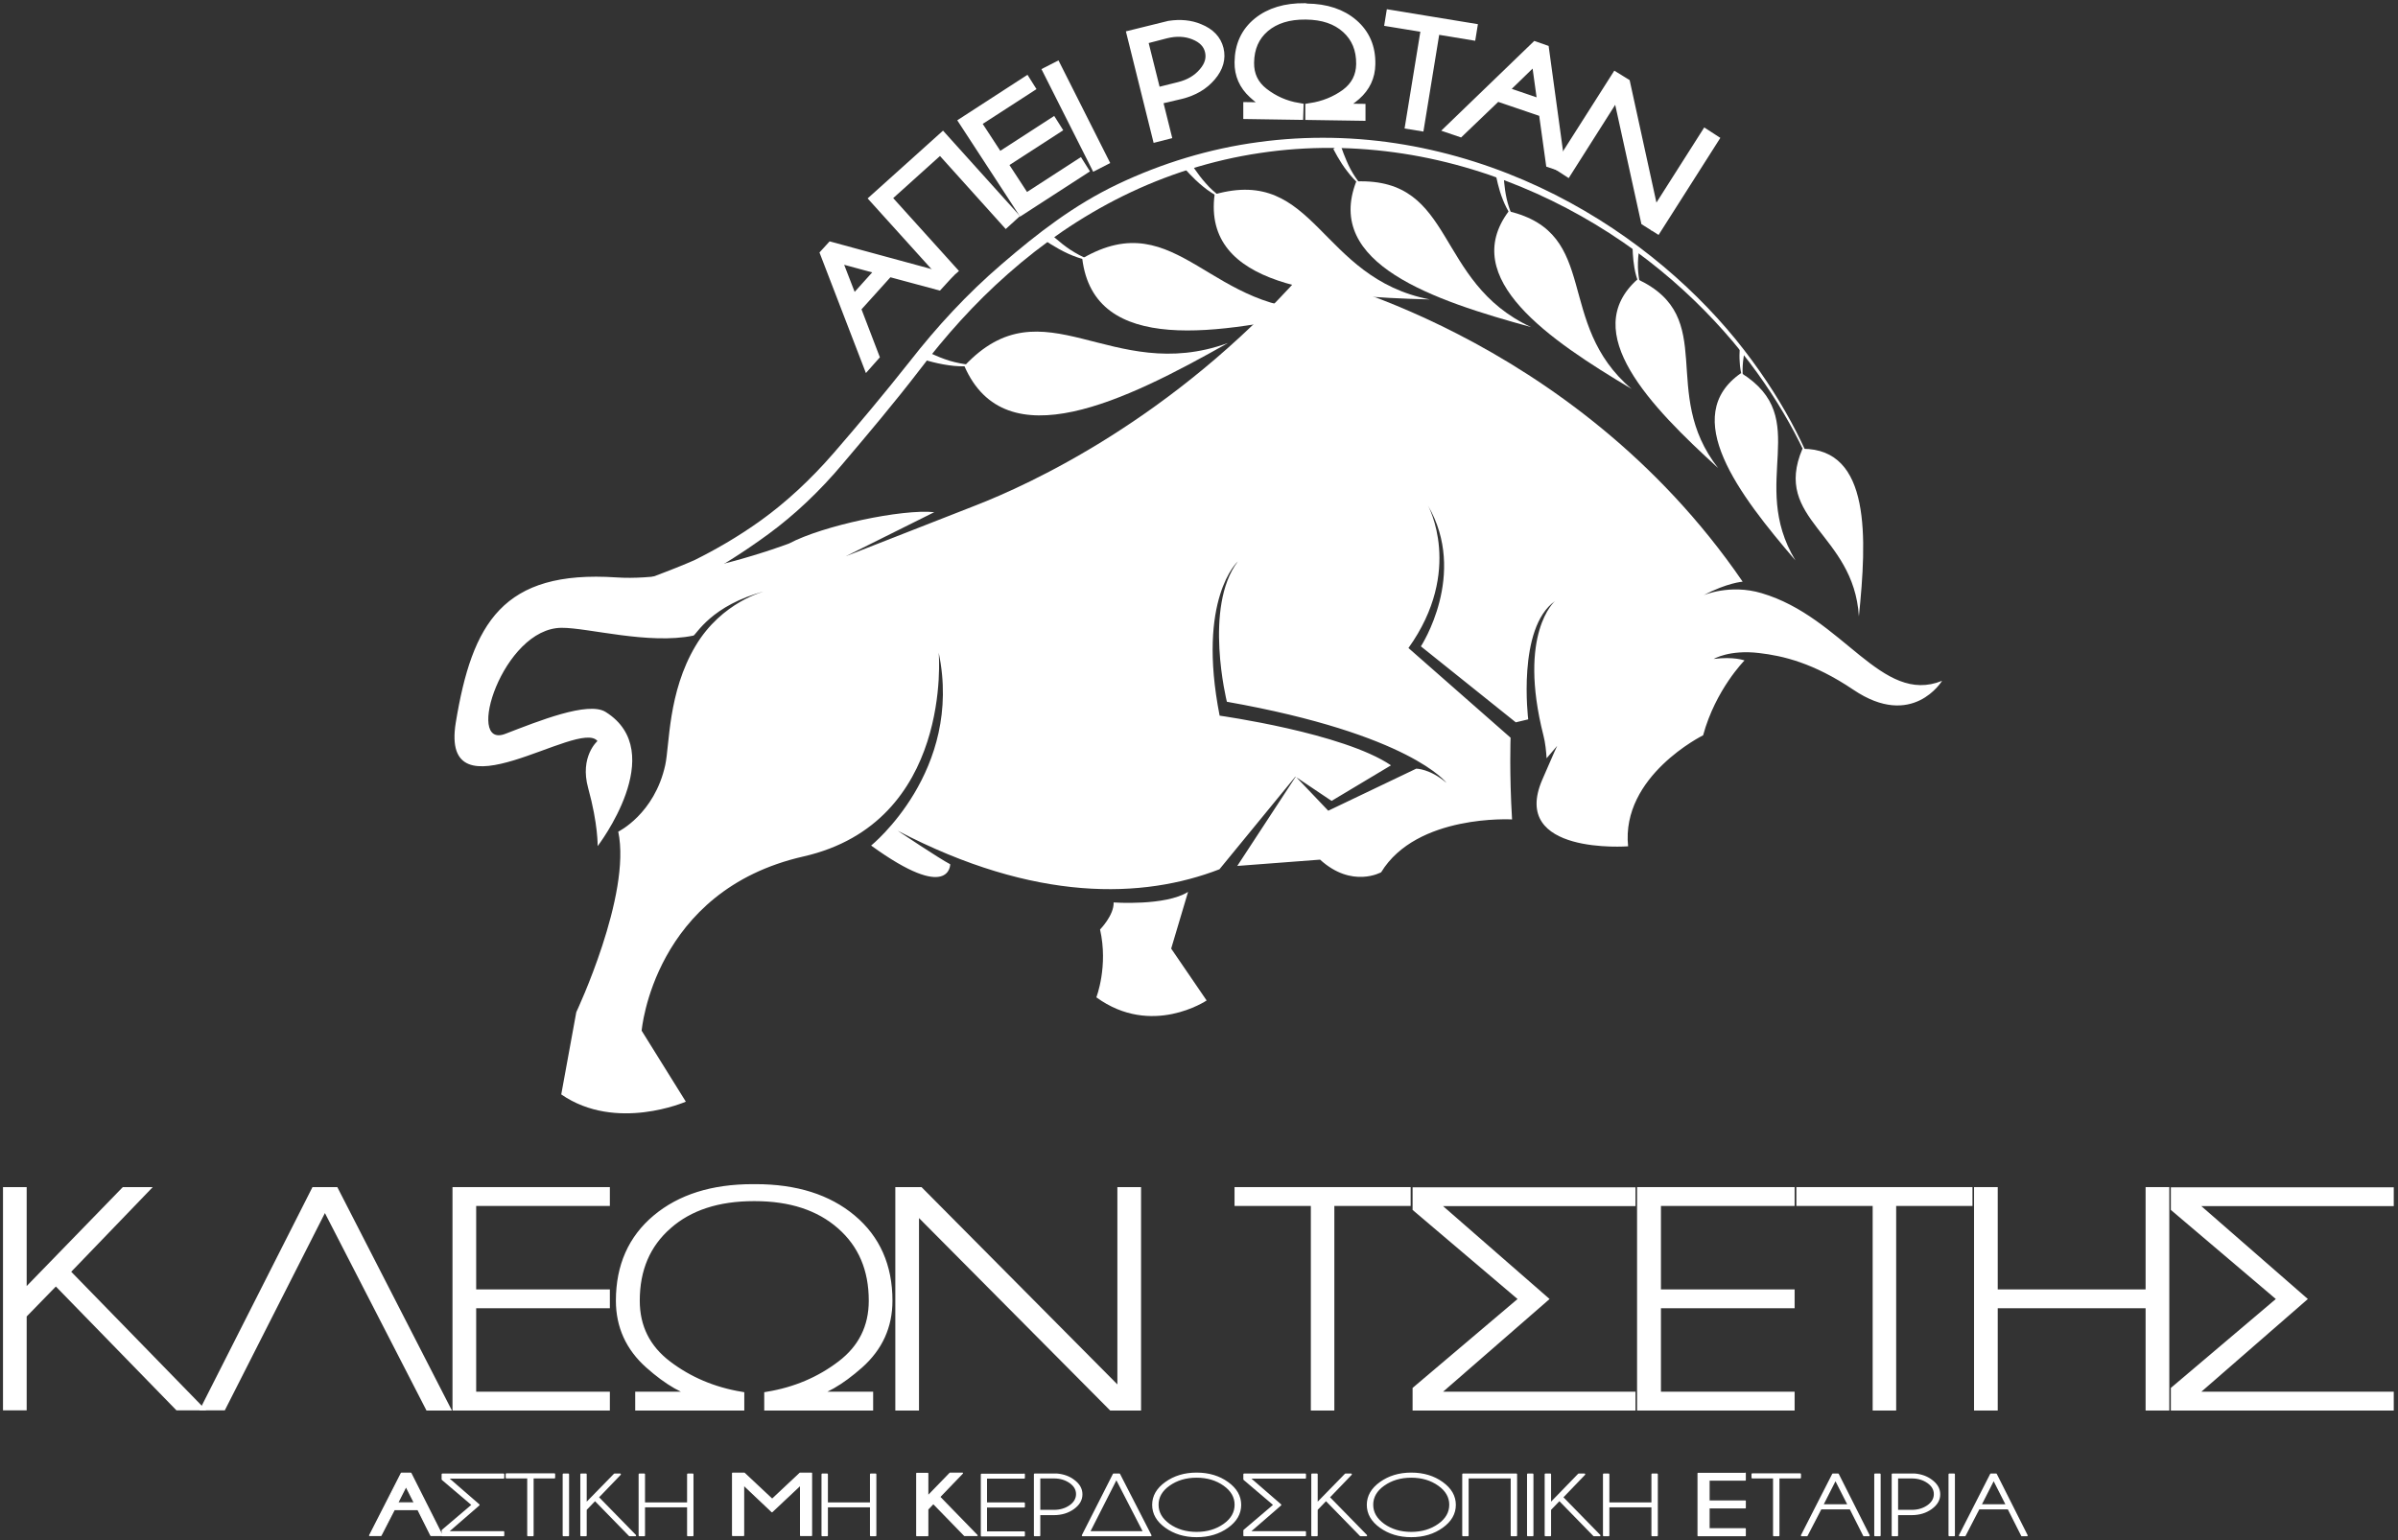 <svg width="467" height="300" viewBox="0 0 467 300" fill="none" xmlns="http://www.w3.org/2000/svg">
<rect x="0" y="0" width="467" height="300" fill="#333333" stroke="none"/>
<path d="M28.236 231.9L12.977 247.748L38.649 274.101H34.636L10.88 249.697L4.552 256.195V274.101H1.226V231.9H4.552V252.116L24.186 231.9H28.236Z" fill="white" stroke="white" stroke-width="1.286" stroke-miterlimit="10"/>
<path d="M65.298 231.9L86.957 274.137H83.45L63.273 234.897L43.386 274.101H39.879L61.248 231.9H65.298Z" fill="white" stroke="white" stroke-width="1.286" stroke-miterlimit="10"/>
<path d="M118.125 231.9V234.283H92.091V251.827H118.125V254.21H92.091V271.754H118.125V274.137H88.765V231.9H118.125Z" fill="white" stroke="white" stroke-width="1.286" stroke-miterlimit="10"/>
<path d="M147.161 231.323C155.008 231.323 161.299 233.309 166.036 237.28C170.773 241.251 173.159 246.629 173.159 253.38C173.159 258.362 171.279 262.513 167.482 265.907C163.686 269.264 160.287 271.213 157.249 271.755H169.399V274.137H149.475V271.755C154.863 270.852 159.563 268.867 163.686 265.726C167.771 262.622 169.832 258.506 169.832 253.38C169.832 247.279 167.771 242.442 163.613 238.796C159.455 235.15 153.923 233.345 146.98 233.345H146.8C139.857 233.345 134.289 235.15 130.167 238.796C126.009 242.442 123.948 247.279 123.948 253.38C123.948 258.506 126.009 262.622 130.095 265.726C134.18 268.831 138.917 270.852 144.305 271.755V274.137H124.345V271.755H136.495C133.457 271.213 130.022 269.264 126.262 265.907C122.501 262.549 120.585 258.362 120.585 253.38C120.585 246.629 122.971 241.251 127.708 237.28C132.445 233.309 138.736 231.323 146.583 231.323H147.161Z" fill="white" stroke="white" stroke-width="1.286" stroke-miterlimit="10"/>
<path d="M179.196 231.9L218.247 271.249V231.9H221.574V274.137H216.475L178.329 235.727V274.137H175.002V231.9H179.196Z" fill="white" stroke="white" stroke-width="1.286" stroke-miterlimit="10"/>
<path d="M259.214 234.283V274.137H255.924V234.283H241.063V231.9H274.075V234.283H259.214Z" fill="white" stroke="white" stroke-width="1.286" stroke-miterlimit="10"/>
<path d="M275.738 231.937H317.863V234.319H279.318L300.796 253.055L279.318 271.754H317.863V274.137H275.738V270.671L296.529 253.055L275.738 235.402V231.937Z" fill="white" stroke="white" stroke-width="1.286" stroke-miterlimit="10"/>
<path d="M348.852 231.9V234.283H322.818V251.827H348.852V254.21H322.818V271.754H348.852V274.137H319.455V231.9H348.852Z" fill="white" stroke="white" stroke-width="1.286" stroke-miterlimit="10"/>
<path d="M368.628 234.283V274.137H365.338V234.283H350.477V231.9H383.489V234.283H368.628Z" fill="white" stroke="white" stroke-width="1.286" stroke-miterlimit="10"/>
<path d="M388.407 254.21V274.137H385.08V231.9H388.407V251.827H418.49V231.9H421.817V274.137H418.49V254.21H388.407Z" fill="white" stroke="white" stroke-width="1.286" stroke-miterlimit="10"/>
<path d="M423.408 231.937H465.532V234.319H426.988L448.466 253.055L426.988 271.754H465.532V274.137H423.408V270.671L444.199 253.055L423.408 235.402V231.937Z" fill="white" stroke="white" stroke-width="1.286" stroke-miterlimit="10"/>
<path d="M116.39 116.093C117.62 117.718 117.873 119.27 117.945 121.761C123.911 119.451 132.77 114.794 136.53 112.556C140.508 110.209 144.955 107.502 149.8 103.928C154.646 100.354 159.599 95.769 164.264 90.174C169 84.579 174.171 78.478 179.125 72.016C184.042 65.554 189.719 59.128 196.336 53.316C202.953 47.468 210.474 42.234 218.754 38.154C227.034 34.075 236.074 31.187 245.33 29.815C254.623 28.407 264.096 28.516 273.244 29.924C282.392 31.332 291.179 34.075 299.206 37.685C307.233 41.295 314.573 45.807 320.973 50.753C327.373 55.699 332.869 61.114 337.425 66.493C341.981 71.907 345.597 77.323 348.417 82.34C351.238 87.358 353.226 91.979 354.636 95.878C356.047 99.776 356.914 102.917 357.457 105.047C357.999 107.213 358.216 108.368 358.216 108.368C358.216 108.368 357.999 107.213 357.529 105.047C357.023 102.881 356.227 99.74 354.853 95.842C353.479 91.943 351.563 87.286 348.815 82.196C346.067 77.106 342.487 71.619 338.004 66.096C333.484 60.572 328.024 55.085 321.624 49.995C315.224 44.905 307.92 40.248 299.821 36.458C291.721 32.667 282.862 29.779 273.57 28.191C264.277 26.603 254.587 26.386 245.077 27.686C235.568 28.949 226.239 31.801 217.669 35.88C209.1 39.959 201.977 45.519 195.143 51.403C188.273 57.287 182.343 63.785 177.244 70.319C172.11 76.817 167.012 82.882 162.383 88.225C157.755 93.567 152.91 97.971 148.246 101.329C143.581 104.686 139.134 107.177 135.373 109.054C131.577 110.787 121.922 114.397 116.39 116.093Z" fill="white"/>
<path d="M351.019 87.43C364.397 87.394 363.566 104.83 362.011 120.064C360.999 103.855 345.089 101.328 351.019 87.43Z" fill="white"/>
<path d="M210.762 50.355C213.04 69.308 237.555 65.12 258.816 60.283C235.747 61.618 229.419 39.489 210.762 50.355Z" fill="white"/>
<path d="M213.293 50.932C213.293 50.932 212.642 50.751 211.702 50.39C210.762 50.029 209.569 49.38 208.448 48.658C206.206 47.178 204.326 45.264 204.254 45.264C204.181 45.192 203.856 45.445 203.567 45.806C203.277 46.167 203.096 46.528 203.169 46.6C203.205 46.636 205.483 48.261 208.014 49.416C209.279 49.993 210.581 50.426 211.594 50.643C212.642 50.86 213.293 50.932 213.293 50.932Z" fill="white"/>
<path d="M187.802 71.294C195.793 89.669 219.187 78.081 239.146 66.818C216.294 75.121 203.314 54.76 187.802 71.294Z" fill="white"/>
<path d="M190.514 71.114C190.514 71.114 189.79 71.15 188.742 71.041C187.693 70.933 186.283 70.681 184.945 70.284C182.27 69.453 179.775 68.118 179.702 68.118C179.594 68.081 179.377 68.406 179.16 68.876C178.979 69.345 178.907 69.742 179.015 69.778C179.051 69.778 181.836 70.753 184.728 71.15C186.175 71.366 187.621 71.403 188.706 71.33C189.827 71.258 190.514 71.114 190.514 71.114Z" fill="white"/>
<path d="M236.542 37.864C234.156 55.842 257.731 57.791 278.449 58.333C256.863 54.145 256.284 32.305 236.542 37.864Z" fill="white"/>
<path d="M238.747 39.02C238.747 39.02 238.169 38.695 237.409 38.117C236.65 37.539 235.674 36.709 234.842 35.734C233.143 33.857 231.841 31.655 231.805 31.619C231.732 31.547 231.407 31.691 231.045 31.944C230.684 32.233 230.431 32.522 230.503 32.594C230.539 32.63 232.239 34.688 234.3 36.348C235.312 37.178 236.433 37.901 237.301 38.334C238.132 38.803 238.747 39.02 238.747 39.02Z" fill="white"/>
<path d="M264.132 35.338C257.877 51.402 279.174 58.514 298.157 63.712C279.21 54.904 283.585 34.652 264.132 35.338Z" fill="white"/>
<path d="M265.901 36.854C265.901 36.854 265.431 36.421 264.853 35.735C264.274 35.049 263.587 34.038 263.009 32.955C261.888 30.825 261.165 28.479 261.129 28.443C261.092 28.37 260.731 28.407 260.333 28.587C259.935 28.767 259.646 28.948 259.682 29.056C259.718 29.092 260.803 31.367 262.358 33.352C263.117 34.363 263.985 35.265 264.672 35.879C265.395 36.529 265.901 36.854 265.901 36.854Z" fill="white"/>
<path d="M293.816 41.15C284.017 54.255 301.699 66.204 317.753 75.77C302.639 62.955 311.823 45.482 293.816 41.15Z" fill="white"/>
<path d="M295.046 43.027C295.046 43.027 294.72 42.522 294.395 41.727C294.033 40.933 293.672 39.85 293.418 38.731C292.912 36.493 292.84 34.183 292.84 34.147C292.84 34.038 292.478 34.038 292.081 34.074C291.683 34.11 291.357 34.255 291.357 34.327C291.394 34.363 291.791 36.746 292.695 38.948C293.129 40.067 293.708 41.114 294.178 41.836C294.684 42.594 295.046 43.027 295.046 43.027Z" fill="white"/>
<path d="M318.91 54.399C307.303 64.723 321.478 79.199 334.603 91.184C322.96 76.347 334.82 61.871 318.91 54.399Z" fill="white"/>
<path d="M319.342 55.048C319.162 54.254 319.017 53.171 318.981 52.088C318.945 50.753 319.089 49.417 319.198 48.587C318.728 48.37 318.294 48.117 317.932 47.792C317.932 48.37 317.968 50.283 318.294 52.16C318.475 53.28 318.8 54.363 319.125 55.121C319.415 55.915 319.704 56.384 319.704 56.384C319.704 56.384 319.487 55.843 319.342 55.048Z" fill="white"/>
<path d="M339.086 72.665C326.937 81.077 338.653 96.347 349.645 109.162C340.388 93.82 353.26 81.51 339.086 72.665Z" fill="white"/>
<path d="M339.412 73.316C339.34 72.558 339.34 71.511 339.448 70.464C339.521 69.742 339.629 69.056 339.774 68.443C339.521 68.262 339.232 68.046 339.015 67.829C338.942 67.901 338.87 67.974 338.798 68.046C338.761 68.768 338.725 69.598 338.798 70.464C338.834 71.547 339.051 72.594 339.231 73.352C339.448 74.11 339.629 74.616 339.629 74.616C339.629 74.616 339.485 74.074 339.412 73.316Z" fill="white"/>
<path d="M88.763 140.749C91.945 121.436 97.875 111.003 120.04 112.483C133.853 113.422 153.667 105.877 153.667 105.877C160.248 102.375 175.724 99.126 181.943 99.776L164.696 108.368C164.696 108.368 186.969 99.632 189.862 98.513C200.565 94.361 228.406 81.618 253.536 53.388C253.536 53.388 306.074 64.687 339.376 113.313C339.376 113.313 336.339 113.53 331.783 115.949C331.783 115.949 336.881 113.711 343.064 115.552C358.974 120.245 366.386 137.428 378.21 132.627C378.21 132.627 372.461 142.157 360.926 134.36C353.152 129.125 347.222 127.753 342.558 127.212C336.809 126.526 333.735 128.367 333.735 128.367C337.64 127.862 339.738 128.656 339.738 128.656C339.738 128.656 334.097 134.323 331.674 143.24C331.674 143.24 315.656 151.146 317.066 164.864C317.066 164.864 293.961 166.633 300.361 151.868C300.614 151.326 302.928 145.911 303.254 145.298L301.193 147.716C301.121 146.489 300.94 144.612 300.578 143.276C295.516 123.313 302.82 117.104 302.82 117.104C295.408 122.338 297.613 140.135 297.613 140.135L295.191 140.713L276.714 125.912C276.714 125.912 285.898 111.87 278.088 98.477C278.088 98.477 285.102 111.111 274.291 126.237L294.178 143.709C294.178 143.709 293.925 150.677 294.467 159.629C294.467 159.629 275.918 158.546 268.976 169.918C268.976 169.918 263.299 173.131 257.08 167.463L240.953 168.69L252.343 151.29L258.671 157.933L275.81 149.738C275.81 149.738 278.486 149.738 281.704 152.518C281.704 152.518 274.761 143.06 238.928 136.706C238.928 136.706 234.336 118.259 241.062 109.379C241.062 109.379 233.035 116.562 237.518 139.413C237.518 139.413 261.563 142.771 270.892 149.088L259.322 156.019L252.271 151.29L237.482 169.34C222.657 175.08 201.613 175.838 174.82 161.831C174.82 161.831 182.956 167.282 185.053 168.365C185.053 168.365 185.089 175.91 169.649 164.719C169.649 164.719 187.62 150.207 182.811 127.14C182.811 127.14 185.667 160.207 156.452 166.849C127.236 173.492 124.958 200.783 124.958 200.783L133.563 214.609C133.563 214.609 119.968 220.565 109.301 213.201L112.23 197.173C112.23 197.173 123.005 174.358 120.402 162.012C120.402 162.012 127.453 158.582 129.55 149.052C130.418 145.081 130.056 134.901 135.444 125.84C140.578 117.176 149.003 115.155 149.003 115.155C138.481 117.898 135.588 123.674 135.046 123.818C126.368 125.623 114.472 122.266 109.374 122.302C97.912 122.338 90.427 146.056 98.418 142.951C104.89 140.46 114.544 136.562 117.943 138.692C130.454 146.525 116.388 164.828 116.388 164.828C116.388 164.828 116.497 160.604 114.544 153.528C112.845 147.392 116.352 144.359 116.352 144.359C112.809 139.883 85.618 160.062 88.763 140.749Z" fill="white"/>
<path d="M231.371 173.744L228.081 184.791L234.987 194.898C234.987 194.898 224.284 202.118 213.509 194.285C213.509 194.285 215.86 188.256 214.232 181.072C214.232 181.072 216.98 178.257 216.872 175.802C216.872 175.802 226.96 176.524 231.371 173.744Z" fill="white"/>
<path d="M323.72 140.46C323.72 140.46 327.806 138.149 323.25 132.59C323.25 132.626 320.575 138.041 323.72 140.46Z" fill="white"/>
<path d="M161.912 48.226L183.824 54.182L182.703 55.409L173.049 52.81L166.54 60.03L170.12 69.38L168.999 70.643L160.827 49.417L161.912 48.226ZM171.819 52.485L162.635 49.995L166.07 58.875L171.819 52.485Z" fill="white" stroke="white" stroke-width="2.143" stroke-miterlimit="10"/>
<path d="M172.434 38.514L185.234 52.701L184.041 53.748L170.482 38.731L183.571 26.962L197.131 42.016L195.937 43.099L183.137 28.876L172.434 38.514Z" fill="white" stroke="white" stroke-width="2.143" stroke-miterlimit="10"/>
<path d="M199.768 16.06L200.383 17.035L189.897 23.822L194.489 30.861L204.975 24.074L205.59 25.049L195.104 31.836L199.696 38.875L210.182 32.088L210.796 33.063L198.973 40.716L187.908 23.749L199.768 16.06Z" fill="white" stroke="white" stroke-width="2.143" stroke-miterlimit="10"/>
<path d="M205.664 13.209L214.776 31.294L213.366 32.016L204.254 13.931L205.664 13.209Z" fill="white" stroke="white" stroke-width="2.143" stroke-miterlimit="10"/>
<path d="M225.297 19.31L226.996 26.133L225.441 26.53L220.56 6.892L227.719 5.123C229.853 4.798 231.805 4.978 233.505 5.7C235.566 6.531 236.795 7.83 237.229 9.599C237.663 11.368 237.193 13.101 235.746 14.797C234.3 16.494 232.384 17.613 229.925 18.227L225.297 19.31ZM222.404 7.614L225.044 18.191L229.672 17.036C231.697 16.53 233.288 15.592 234.481 14.184C235.674 12.812 236.072 11.368 235.71 9.888C235.349 8.408 234.3 7.361 232.601 6.675C230.901 5.989 229.021 5.917 226.996 6.422L222.404 7.614Z" fill="white" stroke="white" stroke-width="2.143" stroke-miterlimit="10"/>
<path d="M254.476 1.765C258.236 1.801 261.238 2.812 263.479 4.761C265.721 6.711 266.842 9.274 266.77 12.523C266.734 14.905 265.793 16.891 263.986 18.479C262.141 20.068 260.514 20.97 259.032 21.223L264.853 21.295V22.45L255.271 22.306V21.151C257.839 20.753 260.153 19.815 262.142 18.371C264.13 16.891 265.143 14.941 265.179 12.487C265.215 9.563 264.239 7.216 262.286 5.447C260.334 3.678 257.694 2.776 254.331 2.74H254.259C250.932 2.704 248.257 3.534 246.232 5.231C244.207 6.963 243.195 9.274 243.158 12.198C243.122 14.653 244.062 16.638 246.015 18.154C247.968 19.671 250.209 20.681 252.777 21.114L252.74 22.27L243.195 22.125V20.97L249.016 21.042C247.57 20.753 245.943 19.815 244.135 18.154C242.363 16.53 241.459 14.508 241.495 12.126C241.531 8.877 242.725 6.314 245.039 4.436C247.353 2.559 250.39 1.657 254.114 1.693L254.476 1.765Z" fill="white" stroke="white" stroke-width="2.143" stroke-miterlimit="10"/>
<path d="M279.391 5.556L276.317 24.4L274.763 24.147L277.836 5.303L270.785 4.148L270.966 3.029L286.586 5.592L286.405 6.711L279.391 5.556Z" fill="white" stroke="white" stroke-width="2.143" stroke-miterlimit="10"/>
<path d="M300.615 9.743L303.688 32.197L302.097 31.656L300.723 21.764L291.503 18.624L284.271 25.555L282.68 25.013L299.06 9.202L300.615 9.743ZM300.542 20.537L299.241 11.115L292.407 17.757L300.542 20.537Z" fill="white" stroke="white" stroke-width="2.143" stroke-miterlimit="10"/>
<path d="M316.415 16.277L322.092 42.233L332.216 26.313L333.554 27.179L322.67 44.29L320.609 42.991L315.041 17.649L305.17 33.208L303.832 32.341L314.716 15.23L316.415 16.277Z" fill="white" stroke="white" stroke-width="2.143" stroke-miterlimit="10"/>
<path d="M80.01 286.988L86.121 299.118H83.915L81.384 294.064H76.792L74.189 299.118H71.983L78.166 286.988H80.01ZM80.697 292.764L79.07 289.551L77.443 292.764H80.697Z" fill="white" stroke="white" stroke-width="0.231" stroke-miterlimit="10" stroke-linecap="round" stroke-linejoin="round"/>
<path d="M86.156 287.205H98.052V287.891H87.169L93.243 293.162L87.169 298.432H98.052V299.118H86.156V298.143L92.014 293.162L86.156 288.18V287.205Z" fill="white" stroke="white" stroke-width="0.308" stroke-miterlimit="10" stroke-linecap="round" stroke-linejoin="round"/>
<path d="M103.766 287.855V299.118H102.826V287.855H98.631V287.169H107.96V287.855H103.766Z" fill="white" stroke="white" stroke-width="0.308" stroke-miterlimit="10" stroke-linecap="round" stroke-linejoin="round"/>
<path d="M110.672 287.205V299.118H109.731V287.205H110.672Z" fill="white" stroke="white" stroke-width="0.308" stroke-miterlimit="10" stroke-linecap="round" stroke-linejoin="round"/>
<path d="M120.761 287.205L116.458 291.681L123.726 299.118H122.605L115.879 292.223L114.108 294.064V299.118H113.167V287.205H114.108V292.909L119.676 287.205H120.761Z" fill="white" stroke="white" stroke-width="0.308" stroke-miterlimit="10" stroke-linecap="round" stroke-linejoin="round"/>
<path d="M125.462 293.486V299.118H124.522V287.205H125.462V292.837H133.959V287.205H134.899V299.118H133.959V293.486H125.462Z" fill="white" stroke="white" stroke-width="0.308" stroke-miterlimit="10" stroke-linecap="round" stroke-linejoin="round"/>
<path d="M158.041 286.988V299.118H155.907V289.263L150.339 294.497L144.807 289.263V299.118H142.673V286.988H144.951L150.375 292.078L155.799 286.988H158.041Z" fill="white" stroke="white" stroke-width="0.231" stroke-miterlimit="10" stroke-linecap="round" stroke-linejoin="round"/>
<path d="M161.078 293.486V299.118H160.138V287.205H161.078V292.837H169.575V287.205H170.515V299.118H169.575V293.486H161.078Z" fill="white" stroke="white" stroke-width="0.308" stroke-miterlimit="10" stroke-linecap="round" stroke-linejoin="round"/>
<path d="M187.435 286.988L182.988 291.609L190.292 299.118H187.833L181.759 292.873L180.674 294.028V299.154H178.541V287.024H180.674V291.465L185.013 286.988H187.435Z" fill="white" stroke="white" stroke-width="0.231" stroke-miterlimit="10" stroke-linecap="round" stroke-linejoin="round"/>
<path d="M199.441 287.205V287.891H192.065V292.837H199.441V293.523H192.065V298.468H199.441V299.154H191.161V287.241H199.441V287.205Z" fill="white" stroke="white" stroke-width="0.308" stroke-miterlimit="10" stroke-linecap="round" stroke-linejoin="round"/>
<path d="M202.44 294.966V299.118H201.5V287.205H205.839C207.105 287.313 208.189 287.71 209.057 288.36C210.106 289.118 210.648 290.021 210.648 291.104C210.648 292.187 210.106 293.089 209.057 293.847C208.008 294.605 206.743 295.003 205.224 295.003H202.44V294.966ZM202.44 287.855V294.281H205.26C206.49 294.281 207.538 293.956 208.406 293.342C209.274 292.728 209.708 291.934 209.708 291.068C209.708 290.165 209.274 289.407 208.406 288.793C207.538 288.18 206.49 287.855 205.26 287.855H202.44Z" fill="white" stroke="white" stroke-width="0.308" stroke-miterlimit="10" stroke-linecap="round" stroke-linejoin="round"/>
<path d="M211.517 299.118H210.83L216.868 287.205H217.989L224.1 299.118H211.517ZM222.762 298.432L217.41 288.035L212.131 298.432H222.762Z" fill="white" stroke="white" stroke-width="0.308" stroke-miterlimit="10" stroke-linecap="round" stroke-linejoin="round"/>
<path d="M239.068 288.829C240.732 290.02 241.563 291.464 241.563 293.161C241.563 294.858 240.732 296.302 239.068 297.493C237.405 298.684 235.416 299.298 233.03 299.298C230.68 299.298 228.691 298.684 227.028 297.493C225.364 296.302 224.533 294.858 224.533 293.161C224.533 291.464 225.364 290.02 227.028 288.829C228.691 287.638 230.68 287.024 233.03 287.024C235.416 287.024 237.405 287.638 239.068 288.829ZM233.03 287.71C230.933 287.71 229.161 288.251 227.678 289.298C226.196 290.345 225.473 291.645 225.473 293.125C225.473 294.641 226.196 295.904 227.678 296.987C229.161 298.034 230.933 298.576 233.03 298.576C235.127 298.576 236.899 298.034 238.381 296.987C239.864 295.941 240.587 294.641 240.587 293.125C240.587 291.645 239.864 290.345 238.381 289.298C236.899 288.251 235.127 287.71 233.03 287.71Z" fill="white" stroke="white" stroke-width="0.308" stroke-miterlimit="10" stroke-linecap="round" stroke-linejoin="round"/>
<path d="M242.288 287.205H254.184V287.891H243.3L249.375 293.162L243.3 298.432H254.184V299.118H242.288V298.143L248.145 293.162L242.288 288.18V287.205Z" fill="white" stroke="white" stroke-width="0.308" stroke-miterlimit="10" stroke-linecap="round" stroke-linejoin="round"/>
<path d="M263.115 287.205L258.812 291.681L266.08 299.118H264.959L258.234 292.223L256.462 294.064V299.118H255.522V287.205H256.462V292.909L262.03 287.205H263.115Z" fill="white" stroke="white" stroke-width="0.308" stroke-miterlimit="10" stroke-linecap="round" stroke-linejoin="round"/>
<path d="M280.87 288.829C282.533 290.02 283.365 291.464 283.365 293.161C283.365 294.858 282.533 296.302 280.87 297.493C279.207 298.684 277.218 299.298 274.832 299.298C272.481 299.298 270.493 298.684 268.829 297.493C267.166 296.302 266.334 294.858 266.334 293.161C266.334 291.464 267.166 290.02 268.829 288.829C270.493 287.638 272.481 287.024 274.832 287.024C277.218 287.024 279.207 287.638 280.87 288.829ZM274.832 287.71C272.734 287.71 270.963 288.251 269.48 289.298C267.998 290.345 267.275 291.645 267.275 293.125C267.275 294.641 267.998 295.904 269.48 296.987C270.963 298.034 272.734 298.576 274.832 298.576C276.929 298.576 278.701 298.034 280.183 296.987C281.666 295.941 282.389 294.641 282.389 293.125C282.389 291.645 281.666 290.345 280.183 289.298C278.701 288.251 276.929 287.71 274.832 287.71Z" fill="white" stroke="white" stroke-width="0.308" stroke-miterlimit="10" stroke-linecap="round" stroke-linejoin="round"/>
<path d="M285.858 287.855V299.118H284.917V287.205H295.295V299.118H294.355V287.855H285.858Z" fill="white" stroke="white" stroke-width="0.308" stroke-miterlimit="10" stroke-linecap="round" stroke-linejoin="round"/>
<path d="M298.478 287.205V299.118H297.538V287.205H298.478Z" fill="white" stroke="white" stroke-width="0.308" stroke-miterlimit="10" stroke-linecap="round" stroke-linejoin="round"/>
<path d="M308.565 287.205L304.263 291.681L311.53 299.118H310.409L303.684 292.223L301.912 294.064V299.118H300.972V287.205H301.912V292.909L307.444 287.205H308.565Z" fill="white" stroke="white" stroke-width="0.308" stroke-miterlimit="10" stroke-linecap="round" stroke-linejoin="round"/>
<path d="M313.265 293.486V299.118H312.325V287.205H313.265V292.837H321.762V287.205H322.703V299.118H321.762V293.486H313.265Z" fill="white" stroke="white" stroke-width="0.308" stroke-miterlimit="10" stroke-linecap="round" stroke-linejoin="round"/>
<path d="M339.88 286.988V288.324H332.829V292.403H339.88V293.739H332.829V297.818H339.88V299.154H330.695V287.024H339.88V286.988Z" fill="white" stroke="white" stroke-width="0.231" stroke-miterlimit="10" stroke-linecap="round" stroke-linejoin="round"/>
<path d="M346.386 287.855V299.118H345.446V287.855H341.251V287.169H350.58V287.855H346.386Z" fill="white" stroke="white" stroke-width="0.308" stroke-miterlimit="10" stroke-linecap="round" stroke-linejoin="round"/>
<path d="M357.959 287.205L363.961 299.118H362.985L360.345 293.884H354.596L351.884 299.118H350.872L356.947 287.205H357.959ZM359.984 293.198L357.453 288.216L354.922 293.198H359.984Z" fill="white" stroke="white" stroke-width="0.308" stroke-miterlimit="10" stroke-linecap="round" stroke-linejoin="round"/>
<path d="M366.095 287.205V299.118H365.155V287.205H366.095Z" fill="white" stroke="white" stroke-width="0.308" stroke-miterlimit="10" stroke-linecap="round" stroke-linejoin="round"/>
<path d="M369.492 294.966V299.118H368.552V287.205H372.891C374.156 287.313 375.241 287.71 376.109 288.36C377.157 289.118 377.7 290.021 377.7 291.104C377.7 292.187 377.157 293.089 376.109 293.847C375.06 294.605 373.795 295.003 372.276 295.003H369.492V294.966ZM369.492 287.855V294.281H372.312C373.542 294.281 374.59 293.956 375.458 293.342C376.326 292.728 376.76 291.934 376.76 291.068C376.76 290.165 376.326 289.407 375.458 288.793C374.59 288.18 373.542 287.855 372.312 287.855H369.492Z" fill="white" stroke="white" stroke-width="0.308" stroke-miterlimit="10" stroke-linecap="round" stroke-linejoin="round"/>
<path d="M380.557 287.205V299.118H379.617V287.205H380.557Z" fill="white" stroke="white" stroke-width="0.308" stroke-miterlimit="10" stroke-linecap="round" stroke-linejoin="round"/>
<path d="M388.728 287.205L394.73 299.118H393.754L391.114 293.884H385.365L382.653 299.118H381.641L387.715 287.205H388.728ZM390.789 293.198L388.258 288.216L385.727 293.198H390.789Z" fill="white" stroke="white" stroke-width="0.308" stroke-miterlimit="10" stroke-linecap="round" stroke-linejoin="round"/>
</svg>
